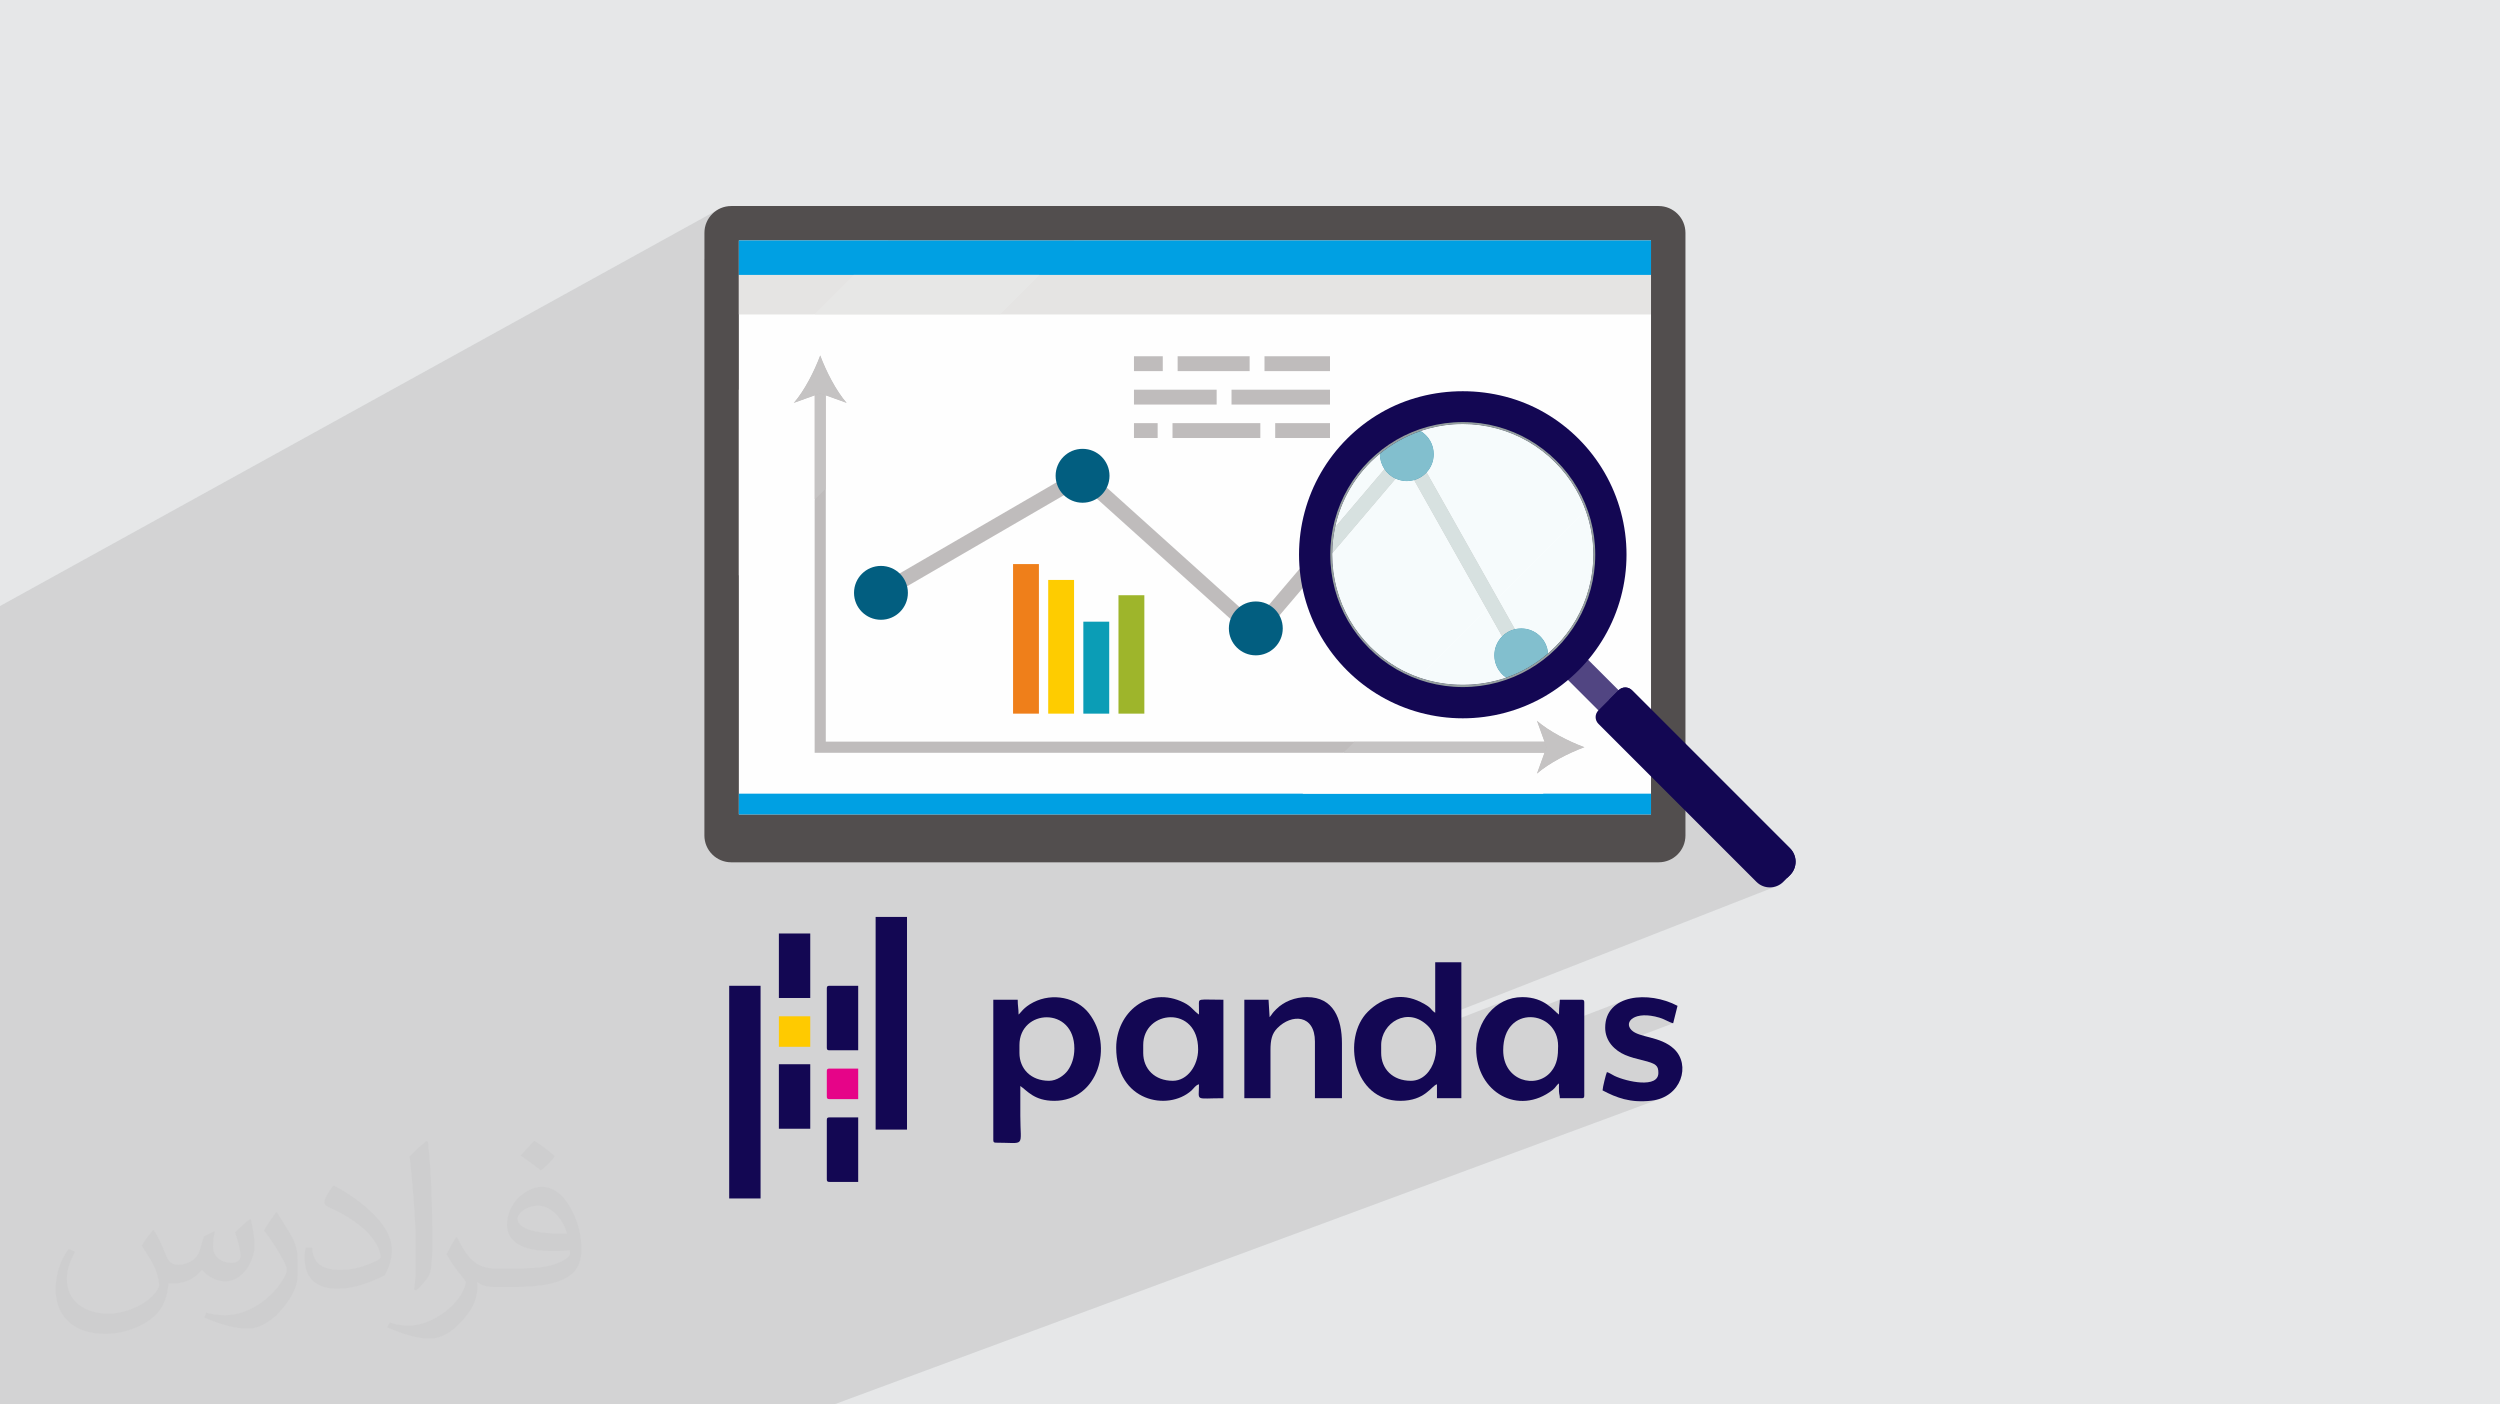 <?xml version="1.0" encoding="UTF-8"?>
<!DOCTYPE svg PUBLIC "-//W3C//DTD SVG 1.1//EN" "http://www.w3.org/Graphics/SVG/1.1/DTD/svg11.dtd">
<!-- Creator: CorelDRAW 2020 (64-Bit) -->
<svg xmlns="http://www.w3.org/2000/svg" xml:space="preserve" width="94.192mm" height="52.917mm" version="1.1" style="shape-rendering:geometricPrecision; text-rendering:geometricPrecision; image-rendering:optimizeQuality; fill-rule:evenodd; clip-rule:evenodd"
viewBox="0 0 9404.92 5283.66"
 xmlns:xlink="http://www.w3.org/1999/xlink"
 xmlns:xodm="http://www.corel.com/coreldraw/odm/2003">
 <defs>
  <style type="text/css">
   <![CDATA[
    .fil3 {fill:#130753}
    .fil5 {fill:#E60488}
    .fil0 {fill:#E6E7E8}
    .fil4 {fill:#FFCA00}
    .fil7 {fill:#FEFEFE;fill-rule:nonzero}
    .fil17 {fill:#FECC00;fill-rule:nonzero}
    .fil16 {fill:#EF7F1A;fill-rule:nonzero}
    .fil22 {fill:#F6FBFC;fill-rule:nonzero}
    .fil12 {fill:#E7E7E6;fill-rule:nonzero}
    .fil9 {fill:#E5E4E3;fill-rule:nonzero}
    .fil23 {fill:#D7E1E0;fill-rule:nonzero}
    .fil13 {fill:#C5C3C3;fill-rule:nonzero}
    .fil10 {fill:#BFBCBC;fill-rule:nonzero}
    .fil19 {fill:#9EB52B;fill-rule:nonzero}
    .fil25 {fill:#96A09F;fill-rule:nonzero}
    .fil24 {fill:#82BFCE;fill-rule:nonzero}
    .fil11 {fill:#63605F;fill-rule:nonzero}
    .fil6 {fill:#524E4E;fill-rule:nonzero}
    .fil18 {fill:#0B9DB6;fill-rule:nonzero}
    .fil15 {fill:#107899;fill-rule:nonzero}
    .fil8 {fill:#00A0E3;fill-rule:nonzero}
    .fil14 {fill:#025E80;fill-rule:nonzero}
    .fil21 {fill:#130753;fill-rule:nonzero}
    .fil20 {fill:#514582;fill-rule:nonzero}
    .fil2 {fill:#373435;fill-opacity:0.031}
    .fil1 {fill:#2B2A29;fill-opacity:0.102}
   ]]>
  </style>
 </defs>
 <g id="Layer_x0020_1">
  <polygon class="fil0" points="-0,0 9404.92,0 9404.92,5283.66 -0,5283.66 "/>
  <polygon class="fil1" points="86,5283.66 100.56,5283.66 102.25,5283.66 114.67,5283.66 115.96,5283.66 251.42,5283.66 252.6,5283.66 277.74,5283.66 300.24,5283.66 318.67,5283.66 348.63,5283.66 355.29,5283.66 391.4,5283.66 395.28,5283.66 395.73,5283.66 419.76,5283.66 445.31,5283.66 460.53,5283.66 494.67,5283.66 510.66,5283.66 526.32,5283.66 602.72,5283.66 606.08,5283.66 754.79,5283.66 755.6,5283.66 760.89,5283.66 777.95,5283.66 800.59,5283.66 818.41,5283.66 834.28,5283.66 862.19,5283.66 881.78,5283.66 885.87,5283.66 889.28,5283.66 912.8,5283.66 917.7,5283.66 943.52,5283.66 946.36,5283.66 1008.52,5283.66 1040.05,5283.66 1070.41,5283.66 1097.36,5283.66 1119.08,5283.66 1139.59,5283.66 1141.07,5283.66 1149.42,5283.66 1149.75,5283.66 1165.5,5283.66 1170.76,5283.66 1230.43,5283.66 1232.88,5283.66 1244.38,5283.66 1275.65,5283.66 1348.74,5283.66 1361.2,5283.66 1377.24,5283.66 1417.16,5283.66 1464.48,5283.66 1464.86,5283.66 1491.04,5283.66 1513.76,5283.66 1522.7,5283.66 1577.71,5283.66 1607.43,5283.66 1645.97,5283.66 1665.36,5283.66 1671.77,5283.66 1704.96,5283.66 1733.26,5283.66 1735.65,5283.66 1772.58,5283.66 1823.51,5283.66 1942.68,5283.66 1972.87,5283.66 1976.69,5283.66 2063.66,5283.66 2064.53,5283.66 2081.92,5283.66 2156.06,5283.66 2157.36,5283.66 2260.54,5283.66 2282.83,5283.66 2313.78,5283.66 2327.13,5283.66 2329.92,5283.66 2334.43,5283.66 2382.9,5283.66 2419.95,5283.66 2464.89,5283.66 2512.35,5283.66 2531.83,5283.66 2562.14,5283.66 2628.99,5283.66 2660.84,5283.66 2720.38,5283.66 2721.53,5283.66 2730.61,5283.66 2737.01,5283.66 2795.84,5283.66 2868.85,5283.66 2869.06,5283.66 2872.12,5283.66 2899.39,5283.66 2952.59,5283.66 3125.51,5283.66 3137.22,5283.66 6251.13,4131.2 6232.47,4137.19 6211.95,4140.85 6197.48,4142.19 6183.61,4142.88 6170.3,4142.96 6157.51,4142.46 6145.19,4141.41 6133.29,4139.83 6121.8,4137.77 6110.64,4135.24 6099.8,4132.27 6089.2,4128.92 6078.84,4125.17 6070.02,4121.65 6219.44,4065.95 6227.43,4061.06 6233.48,4054.59 6237.32,4046.4 6238.66,4036.39 6238.24,4027 6236.72,4019.21 6233.67,4012.7 6228.68,4007.18 6221.33,4002.36 6211.21,3997.95 6197.9,3993.63 6180.98,3989.13 6171.68,3986.81 6162.75,3984.58 6154.13,3982.33 6145.76,3980 6137.54,3977.54 6129.4,3974.84 6121.27,3971.86 6113.08,3968.51 6099.12,3961.59 6085.64,3952.96 6073.06,3942.61 6066.71,3935.82 6294.4,3849.48 6288.37,3847.75 6282.45,3845.5 6276.52,3842.85 6270.49,3839.95 6264.25,3836.93 6257.69,3833.95 6250.7,3831.11 6243.18,3828.57 6226.41,3824.18 6210.83,3821.33 6196.45,3819.89 6183.33,3819.74 6171.5,3820.77 6160.99,3822.84 6151.86,3825.85 6038.92,3868.98 6038.64,3865.89 5861.46,3933.56 5861.46,3933.57 6038.64,3865.89 6040.5,3843.72 6045.86,3824.09 6054.41,3806.93 6065.84,3792.2 6079.81,3779.83 6096.01,3769.77 6114.12,3761.96 5839.73,3867.49 5829.28,3855.31 5813.66,3843.07 5806.3,3839.29 5864.85,3816.69 5864.98,3804.65 5865.31,3795.04 5865.8,3787.39 5866.36,3781.18 5866.94,3775.92 5867.47,3771.13 5867.89,3766.3 5868.13,3760.95 5563.8,3879 5565.85,3872.38 5572.68,3855.61 5580.88,3839.64 5590.41,3824.57 5601.21,3810.53 5613.22,3797.66 5626.41,3786.09 5640.71,3775.94 5656.08,3767.35 5672.45,3760.44 5383.12,3873.45 5382.52,3872.41 5372.26,3860.06 5362.22,3851.27 6685.02,3333.18 6671.79,3337.11 6658.14,3338.42 6644.5,3337.11 6639.14,3335.52 6723.97,3302.25 6211.08,2789.3 6211.08,1034.37 6211.08,904.57 6211.08,904.55 4040.09,904.55 4040.26,904.38 3341.46,904.38 3341.14,904.55 2779.54,904.55 2649.91,975.31 2649.91,876.1 2651.96,855.74 2657.85,836.78 2667.15,819.62 2679.49,804.66 2694.44,792.33 -0,2279.87 -0,2332.92 -0,2421.82 -0,2421.84 -0,2537.58 -0,2689.35 -0,2742.46 -0,2803.76 -0,2949.89 -0,3006.62 -0,3006.7 -0,3051.86 -0,3059.86 -0,3062.33 -0,3073.17 -0,3076.04 -0,3092.27 -0,3121.31 -0,3153.02 -0,3400.6 -0,3418.92 -0,3472.96 -0,3520.09 -0,3541.76 -0,3545.4 -0,3565.36 -0,3579.01 -0,3588.6 -0,3626.15 -0,3676.2 -0,3676.89 -0,3685.08 -0,3699.81 -0,3706.72 -0,3706.74 -0,3722.49 -0,3730.18 -0,3730.56 -0,3732.21 -0,3736.35 -0,3744.72 -0,3744.92 -0,3754 -0,3768.75 -0,3776.69 -0,3791.6 -0,3791.74 -0,3800.36 -0,3807.71 -0,3810.56 -0,3821.37 -0,3858.7 -0,3861.8 -0,3868.09 -0,3900.57 -0,3923.27 -0,3924.6 -0,3924.64 -0,3932.86 -0,3946.8 -0,3948.24 -0,4023.03 -0,4024.69 -0,4027.89 -0,4053.16 -0,4085.6 -0,4097.93 -0,4121.74 -0,4128.65 -0,4135.4 -0,4135.41 -0,4136.92 -0,4138.13 -0,4148.92 -0,4150.22 -0,4169.97 -0,4171.08 -0,4177.14 -0,4202.43 -0,4207.75 -0,4214.77 -0,4225.27 -0,4227.38 -0,4239.71 -0,4248.13 -0,4258.91 -0,4271.26 -0,4272.77 -0,4277.64 -0,4278.5 -0,4279.69 -0,4279.7 -0,4293.8 -0,4300.43 -0,4309.87 -0,4343.62 -0,4364.53 -0,4387.12 -0,4391.01 -0,4419.17 -0,4430.59 -0,4468.64 -0,4473.23 -0,4482.25 -0,4487.9 -0,4496.28 -0,4519.95 -0,4533.41 -0,4556.25 -0,4570.74 -0,4584.06 -0,4595.56 -0,4603.71 -0,4616.62 -0,4621.03 -0,4628 -0,4753.13 -0,4771.5 -0,4805.98 -0,4828.66 -0,4867.16 -0,4867.22 -0,4868.61 -0,4873.48 -0,4874.31 -0,4886.98 -0,4892.06 -0,4894.38 -0,4907.95 -0,4920.31 -0,4930.84 -0,4958.22 -0,4967.82 -0,4998.04 -0,5003.02 -0,5003.74 -0,5003.75 -0,5004.25 -0,5004.26 -0,5004.25 -0,5004.26 -0,5010.4 -0,5010.87 -0,5017.54 -0,5021.1 -0,5036.38 -0,5051.58 -0,5057.97 -0,5066.13 -0,5069.56 -0,5082.14 -0,5089.41 -0,5112.8 -0,5183.88 -0,5215.05 -0,5228.17 -0,5242.01 -0,5248.65 -0,5254.28 -0,5266.59 -0,5283.66 54.55,5283.66 57.98,5283.66 "/>
  <path class="fil2" d="M578.49 4627.69c17.95,27.21 29.6,53.36 40.96,82.43 8.45,16.91 12.93,48.09 52.57,48.09 11.61,0 28.28,-3.42 43.06,-11.61 16.63,-8.73 29.32,-21.94 35.94,-42l15.85 -53.36 38.57 -19.02 2.64 2.64c-5.27,20.09 -6.59,39.36 -6.59,54.43 0,44.63 38.57,61.56 69.22,61.56 17.95,0 34.09,-8.73 34.09,-25.11 0,-21.13 -8.98,-57.06 -20.62,-89.29 17.95,-17.95 35.94,-35.94 56.53,-50.47l3.17 1.6c8.98,38.04 14,75.56 14,100.66 0,24.57 -10.83,51.79 -19.81,69.49 -18.49,34.87 -51.25,62.62 -90.87,62.62 -30.1,0 -63.65,-15.07 -86.66,-43.06l-1.32 0c-21.66,26.96 -55.22,51.25 -108.86,51.25l-16.63 0c-2.64,35.41 -10.29,60.49 -21.94,82.95 -31.95,62.34 -126.81,106.47 -216.1,106.47 -124.17,0 -186.51,-71.59 -186.51,-166.96 0,-58.91 19.27,-113.6 48.88,-152.42l24.29 10.04c-18.49,35.41 -30.91,68.68 -30.91,101.45 0,89.29 72.66,131.83 156.4,131.83 77.68,0 173.83,-49.41 191.28,-106.72 -6.59,-62.62 -30.1,-91.93 -66.04,-148.99 10.83,-19.02 24.83,-38.04 42.28,-58.38l3.17 0 0 0 0 0 -0.02 -0.09zm1432.13 -336.04c26.15,16.39 51.79,35.66 76.87,57.85 -14,19.81 -31.45,37.79 -53.11,53.64 -25.11,-20.34 -50.19,-37.79 -75.84,-56.27 17.42,-19.55 34.62,-38.29 52.04,-55.22l0 0 0 0 0 0 0 0 0 0 0.03 0zm13.47 244.11c-42.28,0 -76.87,27.75 -76.87,48.34 0,44.13 84.53,57.85 185.72,57.31 -12.68,-51.79 -57.06,-105.68 -108.86,-105.68l0.01 0.03zm-94.86 236.19c54.96,0 103.04,-1.6 139.74,-10.83 40.96,-10.29 75.56,-30.91 75.56,-45.17 0,-3.7 0,-8.19 -1.32,-11.89 -22.98,2.11 -49.41,2.11 -72.38,2.11 -74.49,0 -131.55,-16.91 -154.02,-58.66 -5.55,-11.61 -9.51,-24.57 -9.51,-39.36 0,-40.43 17.42,-79.79 48.09,-107 25.61,-22.45 53.89,-36.44 82.67,-36.44 52.04,0 93.51,41.75 122.57,107.54 15.85,35.94 26.68,77.4 26.68,129.72 0,34.87 -9.51,64.19 -31.17,85.85 -40.43,39.11 -114.92,53.89 -229.04,53.89l-51.79 0 0 0 -13.47 0c-28.28,0 -48.62,-5.02 -64.72,-17.42l-2.64 0c0.79,6.59 1.32,12.93 1.32,19.02 0,25.61 -8.45,58.38 -25.61,84.53 -50.72,75.3 -105.68,108.04 -153.24,108.04 -48.09,0 -107,-18.49 -160.11,-42.54l9.51 -18.49c17.17,7.13 40.96,11.89 73.7,11.89 85.85,0 198.66,-82.43 212.66,-163 -3.17,-6.59 -8.98,-15.32 -17.17,-24.57 -25.11,-29.85 -40.96,-54.68 -55.75,-80.83 12.68,-25.11 24.29,-45.17 35.13,-63.4l4.49 -0.53c36.72,74.77 69.99,117.55 144.23,117.55l11.61 0 0 0 53.89 0 0 0 0 0 0 0 0 0 0 0 0.09 0.01zm-371.98 79c6.34,-34.34 6.87,-72.91 6.87,-108.86l0 -53.36c0,-99.6 -12.68,-244.36 -22.98,-338.68 17.95,-19.27 43.06,-42 62.87,-57.31l5.81 1.6c13.47,118.62 16.63,256 16.63,383.06 0,33.3 -1.32,65.79 -4.49,89.55 -1.85,30.1 -19.27,52.83 -56.53,87.7l-8.19 -3.7zm-382.8 -157.19c1.85,46.77 24.83,83.49 105.15,83.49 49.93,0 92.19,-12.93 138.96,-35.13 8.45,-3.7 12.93,-8.73 12.93,-12.93 0,-29.32 -22.45,-68.15 -60.23,-103.55 -36.72,-33.3 -85.34,-62.62 -130.76,-82.18 -15.6,-6.59 -20.62,-13.47 -20.62,-20.09 0,-13.47 17.95,-41.75 32.77,-62.09l5.02 -0.53c52.04,27.21 110.17,67.64 153.24,112.53 39.11,41.47 63.4,83.49 63.4,129.19 0,33.81 -10.29,65.51 -26.96,95.11 -57.06,28.79 -117.83,50.72 -178.06,50.72 -73.17,0 -123.1,-34.34 -123.1,-114.92 0,-8.73 0,-22.19 3.17,-39.64l25.11 0 0 0 0 0 0 0 0 0 0 0 -0.02 0zm-132.37 -132.9l45.45 73.45c16.63,27.21 32.23,56.81 32.23,103.55l0 59.7c0,48.34 -30.91,100.13 -80.83,151.38 -39.11,34.62 -73.7,49.41 -105.68,49.41 -47.55,0 -101.98,-14.79 -164.85,-41.75l7.13 -18.49c19.81,5.27 42.79,9.77 71.06,9.77 90.36,-0.53 182.8,-66.57 225.08,-147.15 5.02,-9.26 6.87,-17.95 6.87,-24.04 0,-9.26 -5.02,-19.55 -8.98,-28.79 -22.98,-43.31 -48.62,-82.95 -76.87,-119.68 14.79,-23.25 29.6,-45.7 45.7,-67.9l3.7 0.53 0 0 0 0 0 0 0 0 0 0 -0.02 0.01z"/>
  <g id="_1855157797664">
   <g>
    <path class="fil3" d="M3946.61 4065.9c-68.37,0 -111.49,-44.96 -111.49,-104.93l0 -29.51c0,-136.24 206.58,-146.72 206.58,13.11 0,33.87 -10.22,62.57 -25.17,83.02 -13.09,17.92 -41,38.3 -69.91,38.3zm-114.77 -249.21c0,-22.9 -3.28,-31.99 -3.28,-55.75l-91.82 0 0 527.93c0,7.56 2.29,9.84 9.84,9.84 114.52,0 91.82,21.02 91.82,-101.65 0,-37.16 0,-74.33 0,-111.49 26.28,17.6 51.91,55.75 127.88,55.75 164.3,0 225.89,-206.44 129.83,-329.85 -45.67,-58.67 -135.66,-78.12 -208.63,-40.79 -37.67,19.28 -47.93,40.36 -55.64,46.01z"/>
    <path class="fil3" d="M5307.41 4065.9c-68.38,0 -111.49,-44.96 -111.49,-104.93l0 -29.51c0,-82.36 99.72,-148.4 176.33,-71.41 60.66,60.94 26.2,205.85 -64.84,205.85zm91.8 -255.76c-20.88,-13.99 -9.53,-17.89 -54.61,-40.49 -72.07,-36.12 -142.76,-19.27 -198.74,36.33 -98.56,97.9 -55.83,335.33 122.19,335.33 93.53,0 116.94,-56.75 137.73,-62.31l0 52.47 91.8 0 0 -511.54 -98.37 0 0 190.19z"/>
    <path class="fil3" d="M5654.99 3951.14c0,-174.21 206.58,-152.68 206.58,-16.4 0,36.65 -2.58,68.23 -27.11,97.49 -55.71,66.4 -179.47,34.25 -179.47,-81.1zm-101.66 -6.56c0,165.66 159.69,254.38 287.26,156.08 13.14,-10.11 13.02,-17.39 24.26,-24.92 0,9.44 -0.51,20.28 -0.02,29.53 0.77,14.64 2.98,11.97 3.3,26.22l81.98 0c7.56,0 9.84,-2.29 9.84,-9.85l0 -350.85c0,-7.56 -2.28,-9.85 -9.84,-9.85l-81.98 0c-0.34,15.42 -3.28,19.95 -3.28,55.75 -19.84,-13.28 -52.36,-65.58 -137.72,-65.58 -104.06,0 -173.8,93.97 -173.8,193.47z"/>
    <path class="fil3" d="M4412.23 4065.9c-68.39,0 -111.49,-45.02 -111.49,-104.93l0 -29.51c0,-133.05 206.59,-151.62 206.59,16.39 0,60.48 -40.29,118.05 -95.1,118.05zm-213.14 -124.6c0,202.74 194.28,240.6 282.82,161.5 9.87,-8.81 14.98,-20.12 28.69,-23.78 0,65.84 -18.19,52.47 91.81,52.47l0 -370.54c-98.4,0 -92.33,-7.17 -92.1,22.68 0.09,11.02 0.29,22.01 0.29,33.07 -21.41,-14.33 -26.98,-29.99 -56.78,-44.87 -132.86,-66.29 -254.72,37.66 -254.72,169.48z"/>
    <polygon class="fil3" points="3294.07,4249.53 3412.12,4249.53 3412.12,3449.45 3294.07,3449.45 "/>
    <polygon class="fil3" points="2743.2,4508.57 2861.24,4508.57 2861.24,3708.49 2743.2,3708.49 "/>
    <path class="fil3" d="M4776.2 3826.53l-3.98 -65.52 -91.1 -0.06 0 370.54 98.37 0 0 -180.35c0,-38.86 5.37,-62.33 25.33,-82.87 54.21,-55.82 141.9,-51.97 141.9,50.08l0 213.14 101.65 0 0 -206.59c0,-91.91 -31.62,-173.79 -131.16,-173.79 -45.7,0 -87.12,16.61 -115.64,45.02 -18.85,18.78 -13.49,16.75 -25.35,30.39z"/>
    <path class="fil3" d="M6038.64 3865.89c0,51.8 36.96,86.5 74.44,102.62 22.02,9.48 42.5,14.3 67.91,20.62 50.29,12.52 57.67,19.86 57.67,47.26 0,58.54 -118.27,33.43 -165.1,10.99 -10.11,-4.85 -19.22,-11.83 -28.37,-14.27 -3.62,7.56 -16.15,57.71 -16.39,68.86 52.88,27.99 104.31,47.77 183.14,38.88 114.48,-12.92 149.84,-135.6 85,-195.53 -51.74,-47.83 -130.52,-40.87 -159.36,-70.21 -30.87,-31.4 13.12,-74.24 105.59,-46.53 20.85,6.25 34.91,17.11 51.22,20.91 5.1,-21.91 11.29,-43.67 16.4,-65.58 -109,-57.68 -272.16,-43.09 -272.16,81.99z"/>
    <polygon class="fil3" points="2930.1,4246.25 3048.15,4246.25 3048.15,4003.6 2930.1,4003.6 "/>
    <polygon class="fil3" points="2930.1,3754.4 3048.15,3754.4 3048.15,3511.74 2930.1,3511.74 "/>
    <path class="fil3" d="M3110.44 3718.32l0 222.98c0,7.55 2.29,9.84 9.85,9.84l108.21 0 0 -242.65 -108.21 0c-7.56,0 -9.85,2.29 -9.85,9.84z"/>
    <path class="fil3" d="M3110.44 4213.46l0 222.97c0,7.56 2.29,9.85 9.85,9.85l108.21 0 0 -242.65 -108.21 0c-7.56,0 -9.85,2.28 -9.85,9.84z"/>
    <polygon class="fil4" points="2930.1,3938.02 3048.15,3938.02 3048.15,3823.25 2930.1,3823.25 "/>
    <path class="fil5" d="M3110.44 4029.84l0 95.09c0,7.56 2.29,9.84 9.85,9.84l108.21 0 0 -114.77 -108.21 0c-7.56,0 -9.85,2.29 -9.85,9.85z"/>
   </g>
   <g>
    <path class="fil6" d="M6340.63 3142.94c0,55.8 -45.23,101.03 -101.01,101.03l-3488.7 0c-55.81,0 -101.02,-45.23 -101.02,-101.03l0 -2266.84c0,-55.8 45.21,-101.03 101.02,-101.03l3488.7 0c55.78,0 101.01,45.23 101.01,101.03l0 2266.84z"/>
    <polygon class="fil7" points="2779.54,3063.84 6211.08,3063.84 6211.08,904.55 2779.54,904.55 "/>
    <polygon class="fil8" points="2779.54,1034.37 6211.08,1034.37 6211.08,904.57 2779.54,904.57 "/>
    <polygon class="fil8" points="2779.54,3063.84 6211.08,3063.84 6211.08,2985.75 2779.54,2985.75 "/>
    <polygon class="fil9" points="2779.54,1182.92 6210.92,1182.92 6210.92,1034.35 2779.54,1034.35 "/>
    <polygon class="fil10" points="5834.34,2831.97 3064.69,2831.97 3064.69,1463.28 3106.61,1463.28 3106.61,2789.97 5834.34,2789.97 "/>
    <path class="fil10" d="M5960.91 2810.95c-59.57,-22.05 -133.46,-59.76 -179.23,-99.72l36.04 99.72 -36.04 99.73c45.77,-39.95 119.66,-77.65 179.23,-99.73z"/>
    <path class="fil10" d="M3085.65 1336.72c22.08,59.51 59.8,133.4 99.73,179.25l-99.73 -36.1 -99.74 36.1c39.98,-45.85 77.69,-119.74 99.74,-179.25z"/>
    <polygon class="fil11" points="4040.07,904.57 3341.28,904.57 3341.46,904.38 4040.26,904.38 "/>
    <path class="fil7" d="M2779.54 2164.58l0 -698.37 283.34 -283.29 698.73 0 -655.01 654.72 0 -350.19 78.77 28.52c-39.93,-45.85 -77.65,-119.74 -99.73,-179.25 -22.05,59.51 -59.76,133.4 -99.74,179.25l78.78 -28.52 0 392.06 -285.15 285.08z"/>
    <polygon class="fil12" points="3761.62,1182.92 3062.88,1182.92 3211.5,1034.37 3910.23,1034.37 "/>
    <polygon class="fil13" points="3064.69,1879.5 3064.69,1487.45 3085.65,1479.87 3106.61,1487.45 3106.61,1837.64 "/>
    <path class="fil13" d="M3185.38 1515.96l-78.77 -28.52 -20.96 -7.58 -20.96 7.58 -78.78 28.52c39.98,-45.85 77.69,-119.74 99.74,-179.25 22.08,59.51 59.8,133.4 99.73,179.25z"/>
    <path class="fil7" d="M5804.39 2985.75l-904.38 0 153.82 -153.78 756.31 0 -28.46 78.71c45.77,-39.95 119.66,-77.65 179.23,-99.73 -59.57,-22.05 -133.46,-59.76 -179.23,-99.72l28.44 78.73 -714.32 0 145.77 -145.77c81.39,38.15 170.73,58.09 261.29,58.09 108.36,0 214.82,-28.52 308.21,-82.45 31.06,-18.02 60.43,-38.71 87.78,-61.7l166.6 166.58 -261.05 261.02z"/>
    <polygon class="fil13" points="5810.13,2831.97 5053.83,2831.97 5095.8,2789.97 5810.11,2789.97 5817.71,2810.95 "/>
    <path class="fil7" d="M6141.27 2648.92l-166.58 -166.65c23.02,-27.39 43.67,-56.78 61.66,-87.91 54.01,-93.28 82.54,-199.77 82.54,-308.01 0,-90.65 -19.97,-179.93 -58.07,-261.32l150.1 -150.12 0 904.36 -69.64 69.65z"/>
    <path class="fil13" d="M5781.68 2910.68l28.46 -78.71 7.58 -21.02 -7.6 -20.99 -28.44 -78.73c45.77,39.96 119.66,77.67 179.23,99.72 -59.57,22.08 -133.46,59.78 -179.23,99.73z"/>
    <polygon class="fil10" points="5698.45,2479.1 5290.26,1754.31 4727.02,2416.73 4068.99,1824.28 3328.18,2254.43 3300.12,2206.08 4076.14,1755.49 4721.65,2336.7 5264.48,1698.33 5264.48,1594.57 5747.19,2451.71 "/>
    <path class="fil14" d="M3415.49 2230.26c0,55.98 -45.39,101.33 -101.37,101.33 -55.98,0 -101.33,-45.35 -101.33,-101.33 0,-55.99 45.35,-101.35 101.33,-101.35 55.98,0 101.37,45.36 101.37,101.35z"/>
    <path class="fil14" d="M4173.93 1789.86c0,55.98 -45.39,101.4 -101.35,101.4 -55.98,0 -101.38,-45.42 -101.38,-101.4 0,-56 45.4,-101.35 101.38,-101.35 55.96,0 101.35,45.35 101.35,101.35z"/>
    <path class="fil14" d="M4825.7 2364.03c0,56 -45.39,101.35 -101.38,101.35 -55.98,0 -101.35,-45.35 -101.35,-101.35 0,-55.99 45.37,-101.34 101.35,-101.34 55.99,0 101.38,45.35 101.38,101.34z"/>
    <path class="fil15" d="M5393.78 1708.57c0,56 -45.37,101.35 -101.34,101.35 -55.98,0 -101.39,-45.35 -101.39,-101.35 0,-55.98 45.41,-101.4 101.39,-101.4 55.97,0 101.34,45.42 101.34,101.4z"/>
    <path class="fil15" d="M5824.17 2465.38c0,55.98 -45.39,101.35 -101.36,101.35 -55.96,0 -101.35,-45.37 -101.35,-101.35 0,-55.99 45.39,-101.35 101.35,-101.35 55.97,0 101.36,45.36 101.36,101.35z"/>
    <polygon class="fil10" points="4757.02,1396.11 5003.42,1396.11 5003.42,1340.19 4757.02,1340.19 "/>
    <polygon class="fil10" points="4430.23,1396.11 4701.09,1396.11 4701.09,1340.19 4430.23,1340.19 "/>
    <polygon class="fil10" points="4265.99,1396.11 4374.31,1396.11 4374.31,1340.19 4265.99,1340.19 "/>
    <polygon class="fil10" points="4632.97,1521.94 5003.42,1521.94 5003.42,1466.01 4632.97,1466.01 "/>
    <polygon class="fil10" points="4265.99,1521.94 4577,1521.94 4577,1466.01 4265.99,1466.01 "/>
    <polygon class="fil10" points="4797.23,1647.76 5003.42,1647.76 5003.42,1591.84 4797.23,1591.84 "/>
    <polygon class="fil10" points="4410.96,1647.76 4741.3,1647.76 4741.3,1591.84 4410.96,1591.84 "/>
    <polygon class="fil10" points="4265.99,1647.76 4355.03,1647.76 4355.03,1591.84 4265.99,1591.84 "/>
    <polygon class="fil16" points="3811.09,2684.71 3908.36,2684.71 3908.36,2122.04 3811.09,2122.04 "/>
    <polygon class="fil17" points="3943.31,2684.71 4040.58,2684.71 4040.58,2181.69 3943.31,2181.69 "/>
    <polygon class="fil18" points="4075.49,2684.71 4172.82,2684.71 4172.82,2338.71 4075.49,2338.71 "/>
    <polygon class="fil19" points="4207.69,2684.71 4305.02,2684.71 4305.02,2239.21 4207.69,2239.21 "/>
    <polygon class="fil20" points="6615.1,3274.29 5839.83,2499.11 5915.74,2423.3 6690.77,3198.57 "/>
    <path class="fil21" d="M5502.86 1595.3c-86.19,0 -171.17,22.69 -245.54,65.75 -74.45,43.04 -136.72,105.18 -179.84,179.81 -42.88,74.26 -65.54,159.13 -65.54,245.49 0,86.3 22.67,171.18 65.54,245.51 43.11,74.43 105.39,136.62 180.02,179.74 148.37,85.88 342.37,86 490.99,0 74.42,-43.11 136.59,-105.31 179.66,-179.74 42.93,-74.33 65.83,-159.21 65.83,-245.51 0,-86.43 -22.9,-171.23 -65.75,-245.49 -43.14,-74.63 -105.32,-136.76 -179.81,-179.93 -74.36,-42.94 -159.25,-65.63 -245.56,-65.63zm0 1106.98c-108.25,0 -214.76,-28.52 -307.97,-82.45 -93.49,-54.06 -171.46,-131.97 -225.51,-225.48 -53.97,-93.33 -82.49,-199.84 -82.49,-308.01 0,-108.3 28.52,-214.78 82.49,-308.17 54.05,-93.4 132.02,-171.37 225.48,-225.42 186.59,-107.99 429.54,-107.94 616.16,0 93.6,54.17 171.41,132.09 225.34,225.42 54.01,93.26 82.54,199.82 82.54,308.17 0,108.25 -28.53,214.73 -82.54,308.01 -53.93,93.31 -131.93,171.3 -225.28,225.48 -93.39,53.93 -199.86,82.45 -308.21,82.45z"/>
    <path class="fil21" d="M6708.65 3317.49c-27.9,27.9 -73.13,27.9 -101,0l-594.52 -594.58c-6.71,-6.64 -10.47,-15.78 -10.47,-25.21 0,-9.52 3.76,-18.58 10.47,-25.3l75.81 -75.73c13.94,-13.92 36.53,-13.92 50.48,0.07l594.5 594.48c13.42,13.37 20.94,31.56 20.94,50.51 0,18.9 -7.52,37.09 -20.94,50.46l-25.27 25.29z"/>
    <path class="fil22" d="M5337.53 2548.26c-27.7,-9.69 -54.56,-21.93 -80.03,-36.66 -74.63,-43.11 -136.9,-105.31 -180.02,-179.74 -42.88,-74.33 -65.54,-159.21 -65.54,-245.51 0,-1.6 0.02,-3.17 0.05,-4.77l238.62 -280.66c12.75,5.77 26.9,9 41.84,9 9.37,0 18.43,-1.24 27.05,-3.66l273.87 486.2 -255.83 255.8zm296.87 -296.88l-267.18 -474.38c16.51,-18.03 26.56,-42.08 26.56,-68.43 0,-37.02 -19.79,-69.34 -49.4,-87.04 50.79,-17.33 104.4,-26.23 158.47,-26.23 86.31,0 171.2,22.69 245.56,65.63 74.49,43.16 136.66,105.3 179.81,179.93 14.71,25.47 27.06,52.19 36.93,79.79l-330.76 330.73zm-611.34 -269.1c10.71,-49.58 29.01,-97.36 54.43,-141.42 29.61,-51.2 68.21,-96.55 113.6,-133.89 0,0.54 -0.02,1.06 -0.02,1.6 0,20.77 6.26,40.09 16.96,56.12l-184.97 217.59z"/>
    <path class="fil22" d="M5502.97 2576.04c-56.2,0 -112.44,-9.27 -165.44,-27.78l255.83 -255.8 57.29 101.77c-18.05,18.28 -29.19,43.43 -29.19,71.15 0,34.79 17.56,65.55 44.31,83.82 -52.24,17.89 -107.53,26.84 -162.81,26.84zm320.94 -118.18c-3.86,-52.5 -47.65,-93.83 -101.1,-93.83 -8.07,0 -15.93,0.94 -23.44,2.74l-64.97 -115.39 330.76 -330.73c18.94,52.87 28.82,108.92 28.82,165.7 0,86.3 -22.9,171.18 -65.83,245.51 -27.53,47.59 -62.88,90.14 -104.23,126z"/>
    <path class="fil23" d="M5650.66 2394.23l-57.29 -101.77 -273.87 -486.2c18.6,-5.16 35.05,-15.41 47.73,-29.26l267.18 474.38 64.97 115.39c-18.81,4.47 -35.58,14.18 -48.72,27.46zm-638.66 -312.65c0.32,-33.5 4.05,-66.81 11.06,-99.3l184.97 -217.59c10.48,15.73 25.24,28.34 42.59,36.24l-238.62 280.66z"/>
    <path class="fil24" d="M5292.45 1809.92c-14.94,0 -29.09,-3.23 -41.84,-9 -17.34,-7.9 -32.1,-20.51 -42.59,-36.24 -10.7,-16.03 -16.96,-35.35 -16.96,-56.12 0,-0.54 0.02,-1.06 0.02,-1.6 20.73,-17.03 42.89,-32.44 66.24,-45.92 27.71,-16.03 56.89,-29.28 87.07,-39.52 29.61,17.7 49.4,50.01 49.4,87.04 0,26.35 -10.05,50.39 -26.56,68.43 -12.68,13.85 -29.13,24.09 -47.73,29.26 -8.62,2.43 -17.68,3.66 -27.05,3.66z"/>
    <path class="fil24" d="M5665.78 2549.2c-26.75,-18.27 -44.31,-49.04 -44.31,-83.82 0,-27.72 11.13,-52.87 29.19,-71.15 13.14,-13.28 29.9,-22.99 48.72,-27.46 7.52,-1.8 15.38,-2.74 23.44,-2.74 53.45,0 97.23,41.33 101.1,93.83 -23.34,20.13 -48.58,38.22 -75.43,53.74 -26.31,15.23 -54.05,27.72 -82.7,37.6z"/>
    <path class="fil25" d="M5502.86 2584.74c-90.72,0 -176.01,-24.35 -249.25,-66.68 -75.6,-43.8 -138.68,-106.86 -182.39,-182.41 -42.44,-73.45 -66.77,-158.57 -66.77,-249.29 0,-90.83 24.33,-176.02 66.77,-249.27 43.71,-75.62 106.8,-138.75 182.39,-182.55 73.24,-42.38 158.53,-66.74 249.25,-66.74 90.81,0 175.95,24.36 249.29,66.74 75.69,43.8 138.81,106.94 182.5,182.55 42.38,73.25 66.63,158.44 66.63,249.27 0,90.72 -24.25,175.84 -66.63,249.29 -43.69,75.56 -106.82,138.61 -182.5,182.41 -73.34,42.33 -158.48,66.68 -249.29,66.68zm-165.33 -36.47c53,18.51 109.23,27.78 165.44,27.78 55.29,0 110.57,-8.95 162.81,-26.84 28.66,-9.89 56.39,-22.38 82.7,-37.6 26.85,-15.52 52.08,-33.61 75.43,-53.74 41.35,-35.86 76.7,-78.41 104.23,-126 42.93,-74.33 65.83,-159.21 65.83,-245.51 0,-56.78 -9.88,-112.83 -28.82,-165.7 -9.88,-27.6 -22.23,-54.32 -36.93,-79.79 -43.14,-74.63 -105.32,-136.76 -179.81,-179.93 -74.36,-42.94 -159.25,-65.63 -245.56,-65.63 -54.07,0 -107.68,8.9 -158.47,26.23 -30.17,10.24 -59.36,23.49 -87.07,39.52 -23.35,13.48 -45.51,28.89 -66.24,45.92 -45.39,37.33 -83.99,82.68 -113.6,133.89 -25.42,44.05 -43.71,91.83 -54.43,141.42 -7.01,32.49 -10.74,65.8 -11.06,99.3 -0.03,1.61 -0.05,3.18 -0.05,4.77 0,86.3 22.67,171.18 65.54,245.51 43.11,74.43 105.39,136.62 180.02,179.74 25.47,14.74 52.33,26.98 80.03,36.66z"/>
    <path class="fil21" d="M6139.5 2596.74c-13.97,-13.94 -36.52,-13.94 -50.4,0l-35.34 35.22 670.22 670.3 10.07 -10.05c13.32,-13.37 20.97,-31.56 20.97,-50.34 0,-19.07 -7.65,-37.14 -20.97,-50.56l-594.55 -594.55z"/>
   </g>
  </g>
 </g>
</svg>
